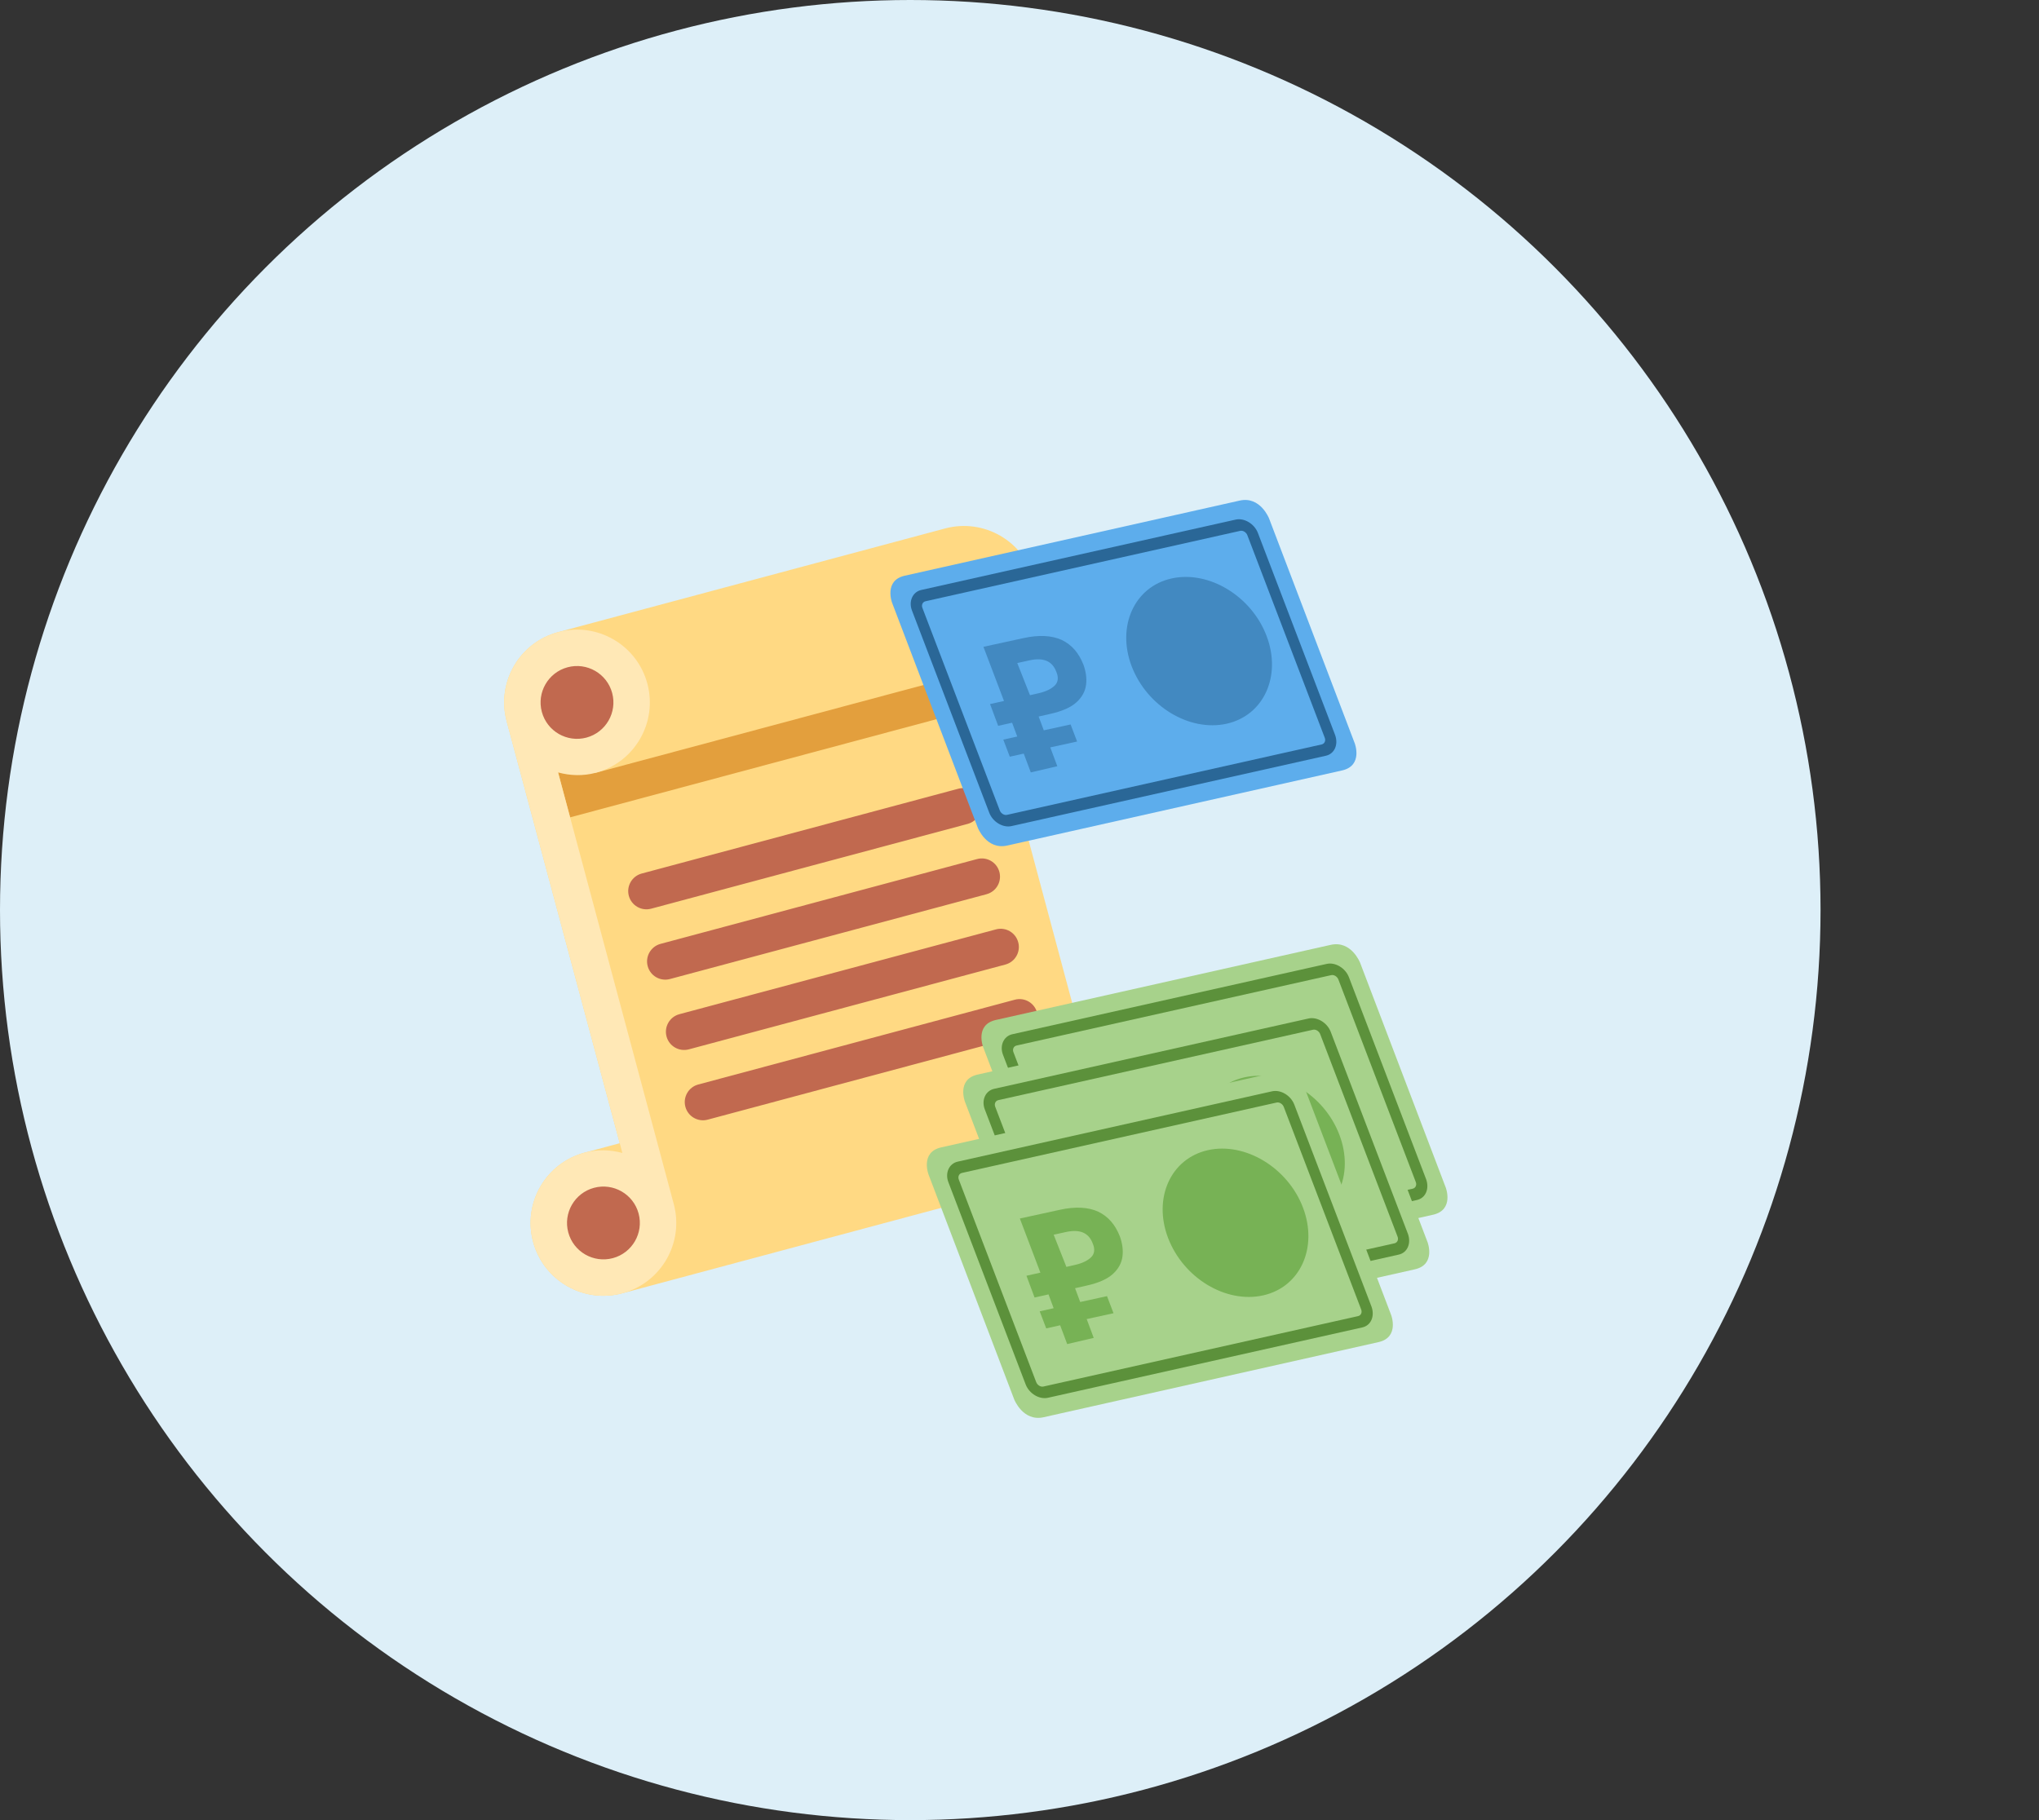<?xml version="1.0" encoding="UTF-8"?> <svg xmlns="http://www.w3.org/2000/svg" width="112" height="100" viewBox="0 0 112 100" fill="none"><rect x="0" y="0" width="112" height="100" fill="#333333" stroke="none"/> <circle cx="50" cy="50" r="50" fill="#DDEFF8"></circle> <g clip-path="url(#clip0_2845_40263)"> <path d="M51.91 29.035L30.659 34.729C28.526 35.301 27.259 37.494 27.831 39.628L34.042 62.81L32.111 63.328C29.977 63.9 28.71 66.093 29.282 68.227C29.854 70.361 32.047 71.627 34.181 71.055L57.363 64.844C59.497 64.272 60.764 62.078 60.192 59.945L53.98 36.763C56.114 36.191 57.38 33.997 56.809 31.864C56.237 29.73 54.043 28.463 51.91 29.035Z" fill="#FFD983"></path> <path d="M31.316 44.906L54.498 38.694L53.98 36.763L32.73 42.457L30.539 42.008L31.316 44.906Z" fill="#E39F3D"></path> <path d="M30.659 34.729C28.526 35.301 27.259 37.494 27.831 39.628L34.186 63.346C33.527 63.167 32.818 63.139 32.111 63.328C29.977 63.9 28.71 66.093 29.282 68.227C29.854 70.361 32.047 71.627 34.181 71.055C36.315 70.484 37.581 68.29 37.01 66.156L30.654 42.438C31.313 42.618 32.023 42.646 32.73 42.457C34.864 41.885 36.13 39.691 35.558 37.558C34.986 35.424 32.793 34.157 30.659 34.729Z" fill="#FFE8B6"></path> <path d="M33.626 38.075C33.912 39.142 33.278 40.239 32.212 40.525C31.145 40.81 30.048 40.177 29.762 39.111C29.477 38.044 30.11 36.947 31.177 36.661C32.243 36.375 33.34 37.009 33.626 38.075ZM35.078 66.674C35.363 67.74 34.73 68.838 33.663 69.124C32.597 69.409 31.5 68.776 31.214 67.709C30.928 66.643 31.562 65.546 32.628 65.26C33.694 64.974 34.792 65.608 35.078 66.674ZM53.86 44.042C54.003 44.575 53.687 45.123 53.153 45.266L35.766 49.925C35.233 50.068 34.684 49.751 34.541 49.218C34.398 48.685 34.715 48.136 35.248 47.993L52.635 43.335C53.169 43.191 53.717 43.508 53.86 44.042ZM54.895 47.905C55.038 48.44 54.722 48.987 54.188 49.13L36.801 53.789C36.268 53.932 35.72 53.616 35.577 53.082C35.433 52.548 35.751 52 36.284 51.857L53.67 47.198C54.205 47.055 54.752 47.371 54.895 47.905ZM55.93 51.769C56.074 52.303 55.757 52.851 55.223 52.994L37.837 57.653C37.303 57.795 36.755 57.48 36.612 56.946C36.469 56.411 36.786 55.864 37.319 55.721L54.706 51.062C55.24 50.919 55.787 51.235 55.93 51.769ZM56.966 55.633C57.109 56.167 56.793 56.714 56.258 56.858L38.872 61.516C38.339 61.659 37.79 61.343 37.647 60.809C37.504 60.275 37.821 59.727 38.354 59.584L55.741 54.926C56.275 54.782 56.822 55.099 56.966 55.633Z" fill="#C1694F"></path> </g> <path d="M49.689 31.632C48.538 31.898 49.002 33.118 49.002 33.118L53.708 45.473C53.708 45.473 54.188 46.71 55.324 46.456L73.728 42.327C74.88 42.06 74.415 40.841 74.415 40.841L69.709 28.486C69.709 28.486 69.23 27.249 68.094 27.503L49.689 31.632Z" fill="#5DADEC"></path> <path d="M56.62 42.437L56.233 41.404L55.467 41.574L55.11 40.636L55.876 40.466L55.594 39.707L54.828 39.878L54.382 38.683L55.148 38.512L54.019 35.537L56.198 35.063C57.069 34.867 57.79 34.913 58.329 35.164C58.884 35.434 59.258 35.88 59.51 36.513C59.644 36.883 59.703 37.255 59.656 37.621C59.61 37.988 59.428 38.314 59.127 38.587C58.811 38.873 58.329 39.082 57.668 39.227L57.052 39.367L57.334 40.125L58.807 39.803L59.164 40.74L57.691 41.063L58.077 42.097L56.62 42.437ZM56.576 38.196L57.042 38.089C57.447 38 57.748 37.847 57.929 37.671C58.125 37.483 58.156 37.218 58.022 36.908C57.799 36.31 57.305 36.112 56.538 36.283L55.877 36.428L56.576 38.196Z" fill="#4289C1"></path> <path d="M67.38 39.762C69.422 39.307 70.405 37.138 69.573 34.942C68.742 32.745 66.393 31.327 64.352 31.782C62.31 32.236 61.327 34.406 62.159 36.602C63.005 38.816 65.339 40.216 67.38 39.762Z" fill="#4289C1"></path> <path d="M72.836 41.52L55.565 45.386C55.094 45.494 54.535 45.162 54.34 44.657L50.094 33.544C49.899 33.039 50.129 32.523 50.599 32.415L67.87 28.549C68.34 28.442 68.899 28.773 69.094 29.278L73.34 40.392C73.52 40.909 73.306 41.412 72.836 41.52ZM50.839 33.034C50.687 33.066 50.596 33.23 50.671 33.41L54.916 44.524C54.976 44.686 55.158 44.811 55.325 44.767L72.596 40.901C72.747 40.869 72.839 40.705 72.764 40.525L68.518 29.411C68.458 29.249 68.277 29.124 68.11 29.169L50.839 33.034Z" fill="#2A6797"></path> <path d="M54.689 56.041C53.538 56.308 54.002 57.527 54.002 57.527L58.708 69.882C58.708 69.882 59.188 71.119 60.324 70.865L78.728 66.736C79.88 66.469 79.415 65.25 79.415 65.25L74.709 52.895C74.709 52.895 74.23 51.658 73.094 51.912L54.689 56.041Z" fill="#A7D28B"></path> <path d="M61.62 66.846L61.233 65.813L60.467 65.983L60.11 65.046L60.876 64.875L60.594 64.116L59.828 64.287L59.382 63.092L60.148 62.921L59.019 59.947L61.198 59.472C62.069 59.276 62.79 59.322 63.329 59.574C63.884 59.843 64.258 60.289 64.51 60.922C64.644 61.293 64.703 61.664 64.656 62.03C64.61 62.397 64.428 62.723 64.127 62.996C63.811 63.282 63.329 63.491 62.668 63.637L62.052 63.776L62.334 64.534L63.807 64.212L64.164 65.15L62.691 65.472L63.077 66.506L61.62 66.846ZM61.576 62.605L62.042 62.498C62.447 62.409 62.748 62.256 62.929 62.08C63.125 61.892 63.156 61.627 63.022 61.317C62.799 60.72 62.305 60.521 61.538 60.692L60.877 60.837L61.576 62.605Z" fill="#77B255"></path> <path d="M72.38 64.171C74.422 63.716 75.405 61.547 74.573 59.351C73.742 57.154 71.393 55.736 69.352 56.191C67.31 56.646 66.327 58.815 67.159 61.011C68.005 63.225 70.339 64.625 72.38 64.171Z" fill="#77B255"></path> <path d="M77.836 65.929L60.565 69.795C60.094 69.903 59.535 69.571 59.34 69.066L55.094 57.953C54.899 57.448 55.129 56.932 55.599 56.824L72.87 52.959C73.34 52.851 73.899 53.182 74.094 53.687L78.34 64.801C78.52 65.318 78.306 65.822 77.836 65.929ZM55.839 57.443C55.687 57.475 55.596 57.639 55.671 57.819L59.916 68.933C59.976 69.095 60.158 69.22 60.325 69.176L77.596 65.31C77.747 65.278 77.839 65.114 77.764 64.934L73.518 53.821C73.458 53.658 73.277 53.534 73.11 53.578L55.839 57.443Z" fill="#5C913B"></path> <path d="M53.689 59.041C52.538 59.308 53.002 60.527 53.002 60.527L57.708 72.882C57.708 72.882 58.188 74.119 59.324 73.865L77.728 69.736C78.879 69.469 78.415 68.25 78.415 68.25L73.709 55.895C73.709 55.895 73.23 54.658 72.094 54.912L53.689 59.041Z" fill="#A7D28B"></path> <path d="M60.62 69.846L60.233 68.813L59.467 68.983L59.11 68.046L59.876 67.875L59.594 67.116L58.828 67.287L58.382 66.092L59.148 65.921L58.019 62.947L60.198 62.472C61.069 62.276 61.79 62.322 62.329 62.574C62.884 62.843 63.258 63.289 63.51 63.922C63.644 64.293 63.703 64.664 63.656 65.03C63.61 65.397 63.428 65.723 63.127 65.996C62.811 66.282 62.329 66.491 61.668 66.637L61.052 66.776L61.334 67.534L62.807 67.212L63.164 68.15L61.691 68.472L62.077 69.506L60.62 69.846ZM60.576 65.605L61.042 65.498C61.447 65.409 61.748 65.256 61.929 65.08C62.125 64.892 62.156 64.627 62.022 64.317C61.799 63.72 61.305 63.521 60.538 63.692L59.877 63.837L60.576 65.605Z" fill="#77B255"></path> <path d="M71.38 67.171C73.422 66.716 74.405 64.547 73.573 62.351C72.742 60.154 70.393 58.736 68.352 59.191C66.31 59.646 65.327 61.815 66.159 64.011C67.005 66.225 69.339 67.625 71.38 67.171Z" fill="#77B255"></path> <path d="M76.836 68.929L59.565 72.795C59.094 72.903 58.535 72.571 58.34 72.066L54.094 60.953C53.899 60.448 54.129 59.932 54.599 59.824L71.87 55.959C72.34 55.851 72.899 56.182 73.094 56.687L77.34 67.801C77.52 68.318 77.306 68.822 76.836 68.929ZM54.839 60.443C54.687 60.475 54.596 60.639 54.671 60.819L58.916 71.933C58.976 72.095 59.158 72.22 59.324 72.176L76.596 68.31C76.747 68.278 76.839 68.114 76.764 67.934L72.518 56.821C72.458 56.658 72.277 56.534 72.11 56.578L54.839 60.443Z" fill="#5C913B"></path> <path d="M51.689 63.041C50.538 63.308 51.002 64.527 51.002 64.527L55.708 76.882C55.708 76.882 56.188 78.119 57.324 77.865L75.728 73.736C76.88 73.469 76.415 72.25 76.415 72.25L71.709 59.895C71.709 59.895 71.23 58.658 70.094 58.912L51.689 63.041Z" fill="#A7D28B"></path> <path d="M58.62 73.846L58.233 72.813L57.467 72.983L57.11 72.046L57.876 71.875L57.594 71.116L56.828 71.287L56.382 70.092L57.148 69.921L56.019 66.947L58.198 66.472C59.069 66.276 59.79 66.322 60.329 66.574C60.884 66.843 61.258 67.289 61.51 67.922C61.644 68.293 61.703 68.664 61.656 69.03C61.61 69.397 61.428 69.723 61.127 69.996C60.811 70.282 60.329 70.491 59.668 70.637L59.052 70.776L59.334 71.534L60.807 71.212L61.164 72.15L59.691 72.472L60.077 73.506L58.62 73.846ZM58.576 69.605L59.042 69.498C59.447 69.409 59.748 69.256 59.929 69.08C60.125 68.892 60.156 68.627 60.022 68.317C59.799 67.72 59.305 67.521 58.538 67.692L57.877 67.837L58.576 69.605Z" fill="#77B255"></path> <path d="M69.38 71.171C71.422 70.716 72.405 68.547 71.573 66.351C70.742 64.154 68.393 62.736 66.352 63.191C64.31 63.646 63.327 65.815 64.159 68.011C65.005 70.225 67.339 71.625 69.38 71.171Z" fill="#77B255"></path> <path d="M74.836 72.929L57.565 76.795C57.094 76.903 56.535 76.571 56.34 76.066L52.094 64.953C51.899 64.448 52.129 63.932 52.599 63.824L69.87 59.959C70.34 59.851 70.899 60.182 71.094 60.687L75.34 71.801C75.52 72.318 75.306 72.822 74.836 72.929ZM52.839 64.443C52.687 64.475 52.596 64.639 52.671 64.82L56.916 75.933C56.976 76.095 57.158 76.22 57.325 76.176L74.596 72.31C74.747 72.278 74.839 72.114 74.764 71.934L70.518 60.821C70.458 60.658 70.277 60.534 70.11 60.578L52.839 64.443Z" fill="#5C913B"></path> <defs> <clipPath id="clip0_2845_40263"> <rect width="36" height="36" fill="white" transform="translate(21 37.317) rotate(-15)"></rect> </clipPath> </defs> </svg> 